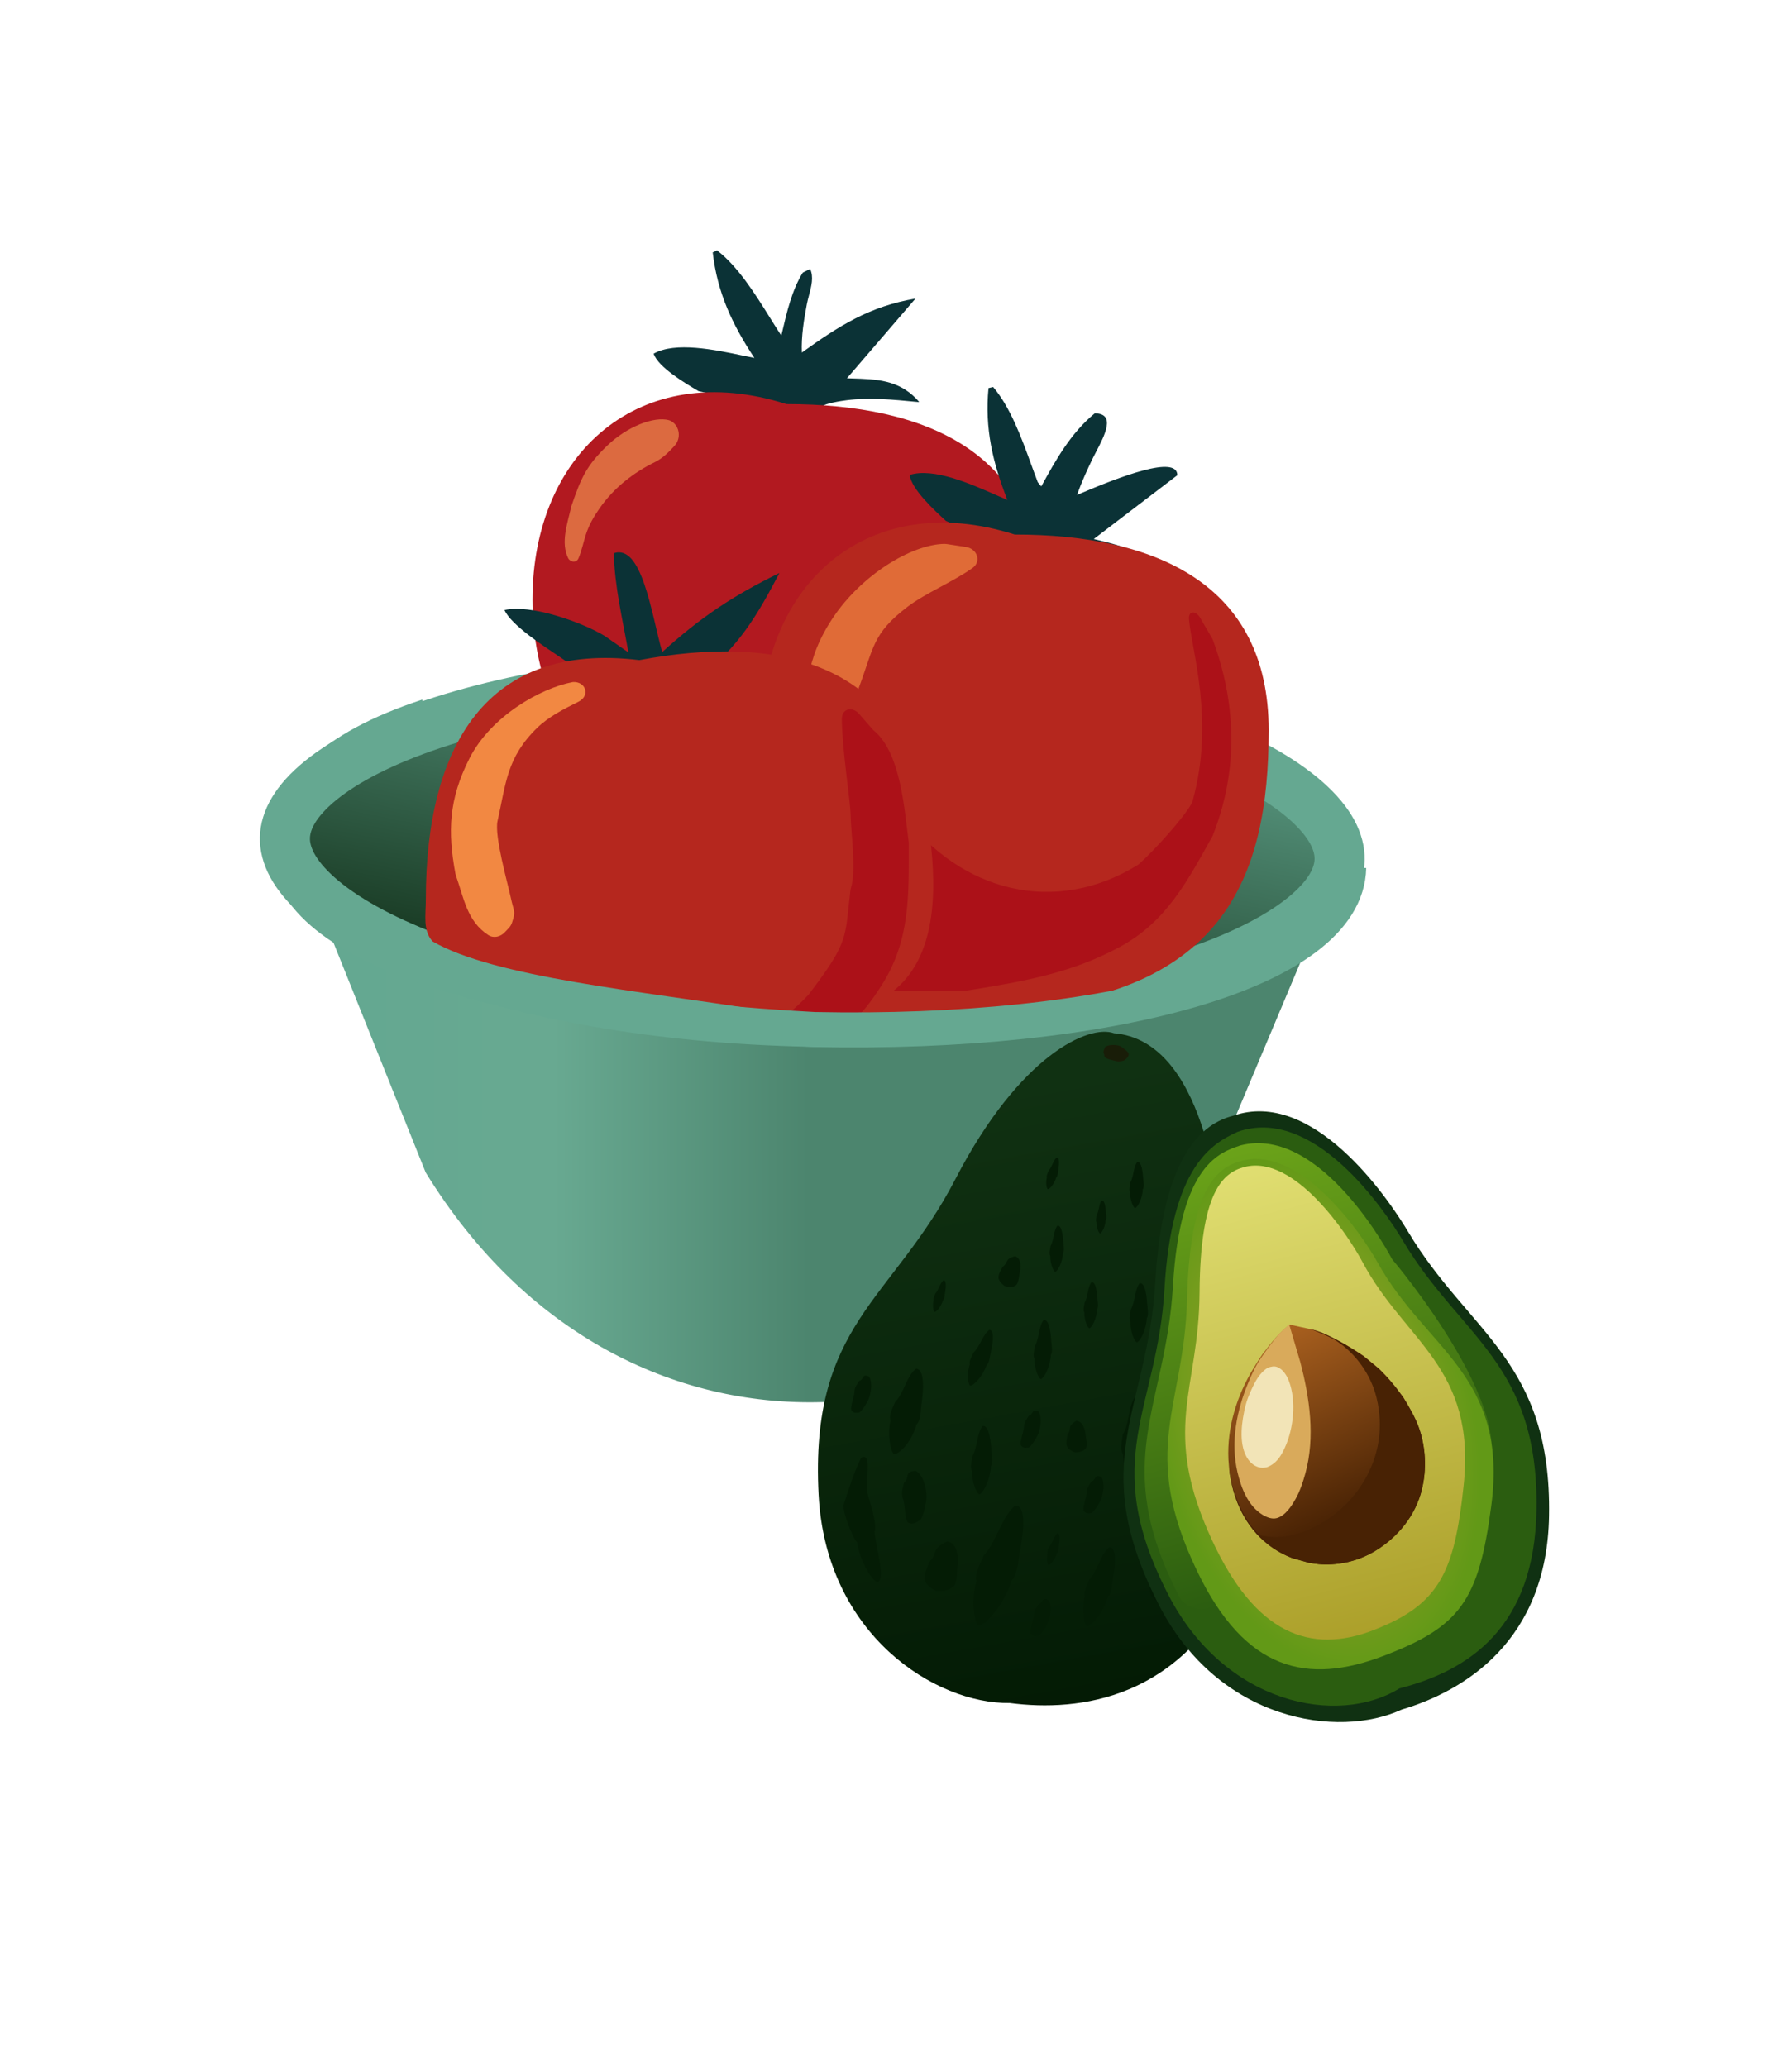 <?xml version="1.0" encoding="UTF-8"?> <svg xmlns="http://www.w3.org/2000/svg" width="358" height="413" viewBox="0 0 358 413" fill="none"><path d="M270.895 165.888L242.299 233.858C204.284 292.246 124.688 298.756 85.042 234.265L56.81 163.89L270.895 165.888Z" fill="url(#paint0_linear_522_70279)"></path><path d="M267.622 171.751C267.55 175.181 265.544 179.077 260.475 183.197C255.428 187.299 247.872 191.157 238.129 194.424C218.687 200.944 191.606 204.759 161.553 204.135C131.501 203.511 104.602 198.574 85.447 191.253C75.848 187.584 68.459 183.416 63.586 179.108C58.692 174.781 56.85 170.805 56.921 167.375C56.992 163.945 58.998 160.048 64.067 155.928C69.115 151.826 76.671 147.968 86.414 144.701C105.856 138.181 132.937 134.366 162.989 134.99C193.042 135.614 219.941 140.551 239.096 147.872C248.695 151.541 256.084 155.709 260.957 160.017C265.85 164.344 267.693 168.32 267.622 171.751Z" fill="url(#paint1_linear_522_70279)" stroke="#65A891" stroke-width="10"></path><path fill-rule="evenodd" clip-rule="evenodd" d="M139.462 78.092C139.5 78.114 139.537 78.136 139.573 78.157L148.937 80.133L149.995 80.365C152.553 80.943 155.009 81.531 157.368 82.716C158 83.035 158.574 83.411 159.136 83.779C160.424 84.622 161.646 85.423 163.361 85.391C164.289 84.166 164.154 83.721 163.985 83.163C163.866 82.773 163.731 82.328 163.929 81.523C164.151 80.632 168.386 80.063 169.122 79.969C173.709 79.379 178.514 79.847 183.091 80.292L183.284 80.311L183.639 80.317L183.049 79.663C179.372 75.895 175.088 75.762 170.239 75.611C169.896 75.6 169.55 75.589 169.201 75.577L182.893 59.655C173.662 61.224 167.596 65.128 160.189 70.441C160.055 67.227 160.606 63.828 161.198 60.74C161.306 60.176 161.461 59.592 161.619 59C162.097 57.204 162.593 55.337 161.849 53.742L160.378 54.469C158.205 57.986 157.196 62.316 156.25 66.375C156.205 66.568 156.16 66.761 156.115 66.953C156.052 66.904 155.988 66.856 155.924 66.807C155.254 65.777 154.569 64.68 153.865 63.551C150.836 58.696 147.44 53.252 143.241 50.019L142.386 50.426C143.302 58.48 146.273 64.8 150.706 71.516C149.994 71.379 149.198 71.212 148.343 71.033C142.85 69.88 134.889 68.209 130.58 70.662C131.472 73.369 136.934 76.597 139.462 78.092Z" fill="#0B3236"></path><path d="M207.842 119.834C207.842 149.138 185.128 173.824 157.11 173.824C129.091 173.824 106.378 149.138 106.378 119.834C106.378 90.53 127.788 71.429 157.11 80.738C185.128 80.738 207.842 90.53 207.842 119.834Z" fill="#B21920"></path><path opacity="0.7" d="M133.613 83.947C133.794 83.995 133.964 84.076 134.126 84.17V84.17C135.825 85.161 136.096 87.611 134.766 89.059C133.58 90.351 132.429 91.546 130.772 92.36C126.629 94.396 122.694 97.381 119.775 101.57C118.62 103.227 117.683 104.842 117.04 106.81C116.578 108.225 116.213 110.052 115.567 111.558C115.185 112.449 114.053 112.403 113.532 111.586V111.586C111.957 108.404 113.33 104.731 114.142 101.146C116.07 95.528 117.087 93.12 121.252 89.093C125.289 85.188 130.661 83.163 133.613 83.947Z" fill="#EF8D4D"></path><path fill-rule="evenodd" clip-rule="evenodd" d="M188.892 104C188.924 104.03 188.956 104.059 188.987 104.087L197.739 107.958L198.726 108.405C201.109 109.5 203.39 110.583 205.452 112.231C206.005 112.674 206.489 113.161 206.962 113.637C208.047 114.729 209.077 115.765 210.762 116.089C211.924 115.083 211.884 114.62 211.833 114.039C211.798 113.633 211.758 113.169 212.119 112.423C212.52 111.597 216.781 111.917 217.521 111.978C222.13 112.35 226.734 113.803 231.12 115.186L231.305 115.244L231.651 115.323L231.209 114.561C228.392 110.114 224.228 109.096 219.516 107.945C219.182 107.863 218.846 107.781 218.507 107.697L235.199 94.955C235.199 90.828 223.79 95.198 215.172 98.884C216.063 96.342 217.198 93.864 218.327 91.534C218.519 91.137 218.755 90.686 219.009 90.204C220.65 87.075 223.003 82.592 218.697 82.592C213.887 86.553 210.851 92.021 208.027 97.18C207.802 96.912 207.571 96.643 207.333 96.368C206.891 95.222 206.449 94.007 205.994 92.757C204.035 87.379 201.84 81.35 198.402 77.318L197.481 77.539C196.71 85.608 198.308 92.406 201.254 99.895C200.585 99.614 199.842 99.285 199.042 98.933C193.907 96.667 186.464 93.384 181.741 94.892C182.053 97.725 186.728 102.015 188.892 104Z" fill="#0B3236"></path><path d="M253.454 145.897C253.454 175.201 244.658 199.922 198.114 201.848C145.472 211.478 151.99 175.201 151.99 145.897C151.99 116.593 173.4 97.492 202.722 106.801C230.74 106.801 253.454 116.593 253.454 145.897Z" fill="#B5271E"></path><path d="M192.891 197.959C192.737 197.984 192.579 197.996 192.422 197.996L175.898 197.996C174.933 197.996 174.003 197.542 173.577 196.675C170.58 190.569 171.485 177.895 174.446 163.755C175.008 161.074 178.7 160.541 180.354 162.724C192.122 178.254 210.776 182.965 227.213 172.874C227.35 172.79 227.48 172.695 227.6 172.587C230.335 170.146 236.136 163.862 238.009 160.629C238.116 160.444 238.195 160.243 238.253 160.037C242.724 143.996 238.039 129.858 237.529 123.714C237.384 121.975 238.912 121.966 239.789 123.475L242.118 127.483C242.204 127.63 242.278 127.787 242.337 127.947C249.282 146.834 244.614 161.024 242.247 167.025C237.15 176.131 233.052 184.17 223.586 189.263C214.181 194.324 204.974 196.048 192.891 197.959Z" fill="#AC1118"></path><path opacity="0.7" d="M188.646 108.665C188.797 108.662 188.945 108.674 189.094 108.696L192.96 109.283C195.236 109.629 196.138 112.193 194.253 113.515C190.18 116.372 184.899 118.499 181.312 121.23C174.231 126.62 174.582 129.427 171.538 137.52C170.333 140.721 170.255 149.78 170.321 153.191C170.369 155.668 170.917 158.744 170.634 161.455C170.455 163.176 168.537 163.758 167.056 162.863L166.479 162.515C161.062 158.445 161.678 154.346 160.863 148.438C160.844 148.297 160.833 148.152 160.833 148.01C160.832 138.338 160.803 131.761 166.479 123.317C172.134 114.906 182.018 108.801 188.646 108.665Z" fill="#F28842"></path><path d="M115.374 134.109L114.717 133.443C113.705 132.507 112.739 131.873 111.609 131.108C108.732 129.158 102.08 124.882 100.793 121.892C105.987 120.663 116.268 124.306 120.816 127.069L125.542 130.36C124.404 123.886 122.75 117.09 122.634 110.525C128.253 108.663 130.107 122.51 132.289 130.286C139.894 123.395 146.424 119.011 155.714 114.49C151.387 122.733 147.409 129.681 139.665 135.165L131.721 135.821C131.372 135.122 131.239 134.491 130.564 134.068C130.561 135.219 130.339 135.27 131.44 136.144L132.502 136.634C133.396 138.028 133.745 138.553 133.999 140.232C133.498 139.46 132.756 138.835 132.108 138.181L130.956 138.942L131.047 140.482L130.175 141.244C128.234 140.529 126.799 139.869 125.152 138.553C122.104 136.116 120.553 135.321 116.622 134.545L115.374 134.109Z" fill="#0B3236"></path><path d="M184.794 160.955C190.201 189.756 183.041 206.716 152.547 201.901C127.546 197.953 98.805 195.243 86.44 188.109C84.421 185.931 85.073 182.877 85.073 179.675C85.072 149.11 97.184 128.151 127.72 131.89C155.258 126.721 179.388 132.155 184.794 160.955Z" fill="#B5271E"></path><path d="M114.45 136.275V136.275C117.085 136.133 117.937 139.033 115.57 140.201C112.488 141.722 109.518 143.282 107.309 145.431C101.216 151.357 101.086 156.552 99.396 164.049C98.727 167.014 101.443 176.497 102.057 179.408C102.64 182.172 103.105 182.01 102.267 184.409C102.133 184.794 101.911 185.145 101.63 185.441L100.818 186.293C99.962 187.192 98.613 187.506 97.568 186.835C93.29 184.092 92.652 179.364 91.101 174.983C91.047 174.83 91.003 174.672 90.974 174.512C89.447 166.239 89.6 159.746 93.811 151.482C98.063 143.138 107.936 137.498 114.45 136.275Z" fill="#F28842"></path><path d="M160.238 206.984L154.389 206.483C152.042 206.282 151.293 204.384 153.643 204.241C155.093 204.153 157.275 203.229 161.528 198.738C169.836 187.852 168.73 187.297 169.891 177.925C169.917 177.71 169.971 177.494 170.032 177.286C171.082 173.734 169.996 166.326 169.932 162.796C169.88 159.991 168.25 149.922 168.178 143.712C168.154 141.571 170.253 141.054 171.659 142.669L174.277 145.674C174.398 145.812 174.531 145.938 174.672 146.056C180.011 150.574 180.692 162.009 181.55 168.346C181.55 178.781 181.899 187.797 176.127 196.865C170.355 205.932 166.928 206.984 160.238 206.984Z" fill="#AC1118"></path><path d="M269.438 173.352C269.002 194.344 221.194 206.916 162.656 205.701C103.101 202.491 57.017 189.941 57.452 168.949C57.673 158.345 65.774 149.596 85.447 143.107" stroke="#65A891" stroke-width="7"></path><path d="M190.899 235.528C203.716 210.79 217.546 204.628 222.545 206.444C240.541 207.93 243.534 239.105 244.554 247.696C247.519 272.661 261.305 285.327 247.297 315.34C236.041 339.457 215.666 342.099 201.741 340.265C186.889 340.474 165.019 326.686 163.54 298.668C161.734 264.437 178.226 259.99 190.899 235.528Z" fill="url(#paint2_linear_522_70279)"></path><path d="M235.216 265.999C236.566 265.999 237.022 267.771 237.118 268.801C237.186 269.526 237.597 271.002 237.118 271.547C236.568 272.175 235.864 272.231 235.077 272.301C234.522 272.134 233.844 271.795 233.504 271.298C233.068 270.659 233.392 269.554 233.504 268.801C234.433 267.495 233.313 267.223 235.216 265.999Z" fill="#041C05"></path><path d="M214.978 283.891C216.327 283.89 216.784 285.662 216.88 286.692C216.948 287.417 217.359 288.893 216.88 289.438C216.329 290.067 215.626 290.122 214.839 290.193C214.283 290.025 213.605 289.687 213.265 289.189C212.829 288.551 213.154 287.445 213.265 286.692C214.195 285.386 213.075 285.114 214.978 283.891Z" fill="#041C05"></path><path d="M220.777 209.17C221.655 208.608 223.48 208.691 224.074 209.195C224.492 209.55 225.522 210.158 225.492 210.645C225.458 211.206 225.03 211.528 224.554 211.893C224.106 212.036 223.491 212.139 223.013 212.018C222.4 211.863 220.97 211.594 220.654 211.15C220.584 210.074 220.171 210.609 220.777 209.17Z" fill="#210F02" fill-opacity="0.6"></path><path d="M202.792 250.999C204.075 251.419 203.958 253.245 203.729 254.253C203.568 254.964 203.499 256.494 202.875 256.864C202.156 257.289 201.47 257.123 200.7 256.945C200.224 256.613 199.685 256.081 199.517 255.502C199.301 254.76 199.953 253.81 200.293 253.129C201.583 252.177 200.603 251.57 202.792 250.999Z" fill="#041C05"></path><path d="M182.95 293.871C184.625 294.893 185.055 297.558 185.095 298.98C185.123 299.98 184.402 303.394 183.766 303.746C183.034 304.151 182.394 304.729 181.411 304.225C180.735 303.585 180.799 300.421 180.416 299.512C179.924 298.346 180.412 297.144 180.609 296.242C181.863 295.236 180.494 294.032 182.95 293.871Z" fill="#041C05"></path><path d="M173.647 275.066C174.372 276.366 173.94 278.375 173.597 279.38C173.356 280.088 172.052 282.216 171.586 282.239C171.05 282.265 170.524 282.444 170.074 281.749C169.839 281.065 170.692 278.881 170.699 278.113C170.709 277.127 171.307 276.46 171.655 275.9C172.654 275.638 172.156 274.318 173.647 275.066Z" fill="#041C05"></path><path d="M207.517 282.055C208.242 283.355 207.81 285.364 207.467 286.369C207.226 287.077 205.922 289.205 205.457 289.228C204.92 289.254 204.394 289.433 203.944 288.738C203.709 288.054 204.562 285.87 204.569 285.102C204.58 284.116 205.177 283.449 205.525 282.889C206.524 282.627 206.026 281.307 207.517 282.055Z" fill="#041C05"></path><path d="M209.488 319.689C210.213 320.988 209.78 322.998 209.438 324.003C209.197 324.71 207.893 326.839 207.427 326.861C206.891 326.887 206.364 327.067 205.914 326.371C205.68 325.688 206.533 323.503 206.54 322.735C206.55 321.75 207.148 321.082 207.496 320.522C208.495 320.26 207.997 318.941 209.488 319.689Z" fill="#041C05"></path><path d="M220.061 295.138C220.786 296.437 220.354 298.447 220.011 299.452C219.77 300.159 218.466 302.288 218 302.31C217.464 302.337 216.938 302.516 216.488 301.82C216.253 301.137 217.106 298.952 217.113 298.184C217.123 297.199 217.721 296.531 218.069 295.971C219.068 295.709 218.57 294.39 220.061 295.138Z" fill="#041C05"></path><path d="M189.222 307.995C191.326 308.245 191.473 311.106 191.293 312.737C191.167 313.886 191.337 316.274 190.416 317.04C189.356 317.923 188.242 317.879 186.992 317.844C186.179 317.478 185.23 316.823 184.859 315.98C184.383 314.899 185.242 313.227 185.657 312.067C187.523 310.194 185.863 309.56 189.222 307.995Z" fill="#041C05"></path><path d="M232.685 310.297C234.795 310.099 235.54 312.865 235.708 314.497C235.826 315.647 236.495 317.946 235.756 318.889C234.905 319.974 233.807 320.166 232.577 320.395C231.706 320.208 230.64 319.767 230.1 319.021C229.407 318.065 229.895 316.249 230.056 315.028C231.487 312.804 229.731 312.534 232.685 310.297Z" fill="#041C05"></path><path d="M226.952 278.897C229.062 278.698 229.807 284.426 229.975 286.058C230.094 287.208 230.762 289.507 230.023 290.45C230.023 293.95 228.182 297.217 226.952 297.445C226.081 297.258 224.367 293.413 224.367 290.582C223.675 289.626 224.162 287.81 224.324 286.589C225.754 284.365 225.311 280.689 226.952 278.897Z" fill="#041C05"></path><path d="M183.029 273.462C185.001 273.614 184.326 279.003 184.094 280.532C183.93 281.609 183.996 283.831 183.099 284.581C182.272 287.802 179.821 290.516 178.646 290.531C177.896 290.221 177.242 286.411 177.911 283.806C177.505 282.816 178.379 281.222 178.815 280.124C180.645 278.304 181.109 274.851 183.029 273.462Z" fill="#041C05"></path><path d="M197.636 265.712C198.91 265.701 198.175 269.181 197.94 270.171C197.774 270.868 197.695 272.284 197.071 272.812C196.356 274.916 194.612 276.785 193.847 276.859C193.376 276.702 193.16 274.303 193.738 272.602C193.529 271.992 194.185 270.925 194.528 270.2C195.819 268.937 196.31 266.704 197.636 265.712Z" fill="#041C05"></path><path d="M227.646 256.425C228.865 256.056 229.14 259.603 229.192 260.619C229.23 261.334 229.552 262.715 229.102 263.398C229.008 265.618 227.861 267.902 227.147 268.189C226.651 268.171 225.769 265.929 225.845 264.134C225.472 263.608 225.801 262.4 225.927 261.607C226.81 260.031 226.653 257.751 227.646 256.425Z" fill="#041C05"></path><path d="M208.471 263.773C209.69 263.404 209.965 266.95 210.018 267.966C210.055 268.682 210.378 270.063 209.927 270.746C209.833 272.966 208.686 275.249 207.973 275.536C207.476 275.518 206.594 273.277 206.67 271.482C206.297 270.955 206.626 269.747 206.752 268.955C207.635 267.379 207.478 265.099 208.471 263.773Z" fill="#041C05"></path><path d="M196.271 284.946C197.682 284.517 197.996 288.623 198.056 289.799C198.098 290.627 198.47 292.226 197.948 293.017C197.837 295.587 196.508 298.232 195.683 298.565C195.109 298.545 194.09 295.951 194.18 293.873C193.749 293.263 194.131 291.864 194.278 290.946C195.3 289.121 195.121 286.482 196.271 284.946Z" fill="#041C05"></path><path d="M211.224 244.919C212.176 244.631 212.39 247.398 212.431 248.191C212.46 248.749 212.712 249.827 212.361 250.36C212.287 252.093 211.392 253.875 210.835 254.099C210.448 254.085 209.759 252.336 209.819 250.935C209.528 250.524 209.785 249.581 209.883 248.963C210.572 247.733 210.45 245.953 211.224 244.919Z" fill="#041C05"></path><path d="M218.034 256.209C218.985 255.921 219.2 258.688 219.241 259.481C219.27 260.04 219.522 261.118 219.17 261.651C219.097 263.383 218.202 265.165 217.645 265.389C217.258 265.375 216.569 263.626 216.628 262.225C216.337 261.814 216.594 260.871 216.692 260.253C217.381 259.023 217.259 257.244 218.034 256.209Z" fill="#041C05"></path><path d="M227.173 232.195C228.125 231.907 228.339 234.674 228.381 235.467C228.41 236.026 228.661 237.104 228.31 237.637C228.236 239.369 227.341 241.151 226.785 241.375C226.397 241.361 225.708 239.612 225.768 238.211C225.477 237.8 225.734 236.857 225.832 236.239C226.521 235.009 226.399 233.23 227.173 232.195Z" fill="#041C05"></path><path d="M220.064 239.864C220.747 239.657 220.901 241.642 220.93 242.211C220.951 242.612 221.132 243.385 220.88 243.767C220.827 245.01 220.185 246.289 219.786 246.449C219.508 246.439 219.014 245.184 219.056 244.179C218.848 243.884 219.032 243.208 219.102 242.765C219.596 241.882 219.509 240.606 220.064 239.864Z" fill="#041C05"></path><path d="M234.568 244.991C235.167 244.604 235.863 246.47 236.048 247.008C236.178 247.388 236.565 248.081 236.428 248.518C236.721 249.727 236.456 251.133 236.116 251.398C235.846 251.465 235.025 250.395 234.789 249.417C234.507 249.191 234.498 248.49 234.443 248.044C234.675 247.06 234.239 245.857 234.568 244.991Z" fill="#041C05"></path><path d="M211.112 231.264C211.823 231.219 211.52 233.187 211.419 233.748C211.348 234.142 211.347 234.936 211.014 235.251C210.679 236.449 209.762 237.547 209.337 237.612C209.068 237.539 208.874 236.205 209.145 235.236C209.009 234.901 209.343 234.285 209.513 233.869C210.195 233.123 210.401 231.86 211.112 231.264Z" fill="#041C05"></path><path d="M188.489 255.799C189.201 255.754 188.898 257.722 188.797 258.282C188.726 258.677 188.725 259.471 188.392 259.786C188.057 260.984 187.14 262.082 186.715 262.147C186.446 262.074 186.252 260.739 186.523 259.771C186.387 259.436 186.721 258.82 186.89 258.404C187.573 257.658 187.779 256.395 188.489 255.799Z" fill="#041C05"></path><path d="M211.248 306.335C211.96 306.29 211.656 308.258 211.555 308.818C211.484 309.213 211.484 310.007 211.151 310.322C210.816 311.52 209.899 312.618 209.473 312.683C209.205 312.61 209.011 311.275 209.281 310.307C209.146 309.972 209.479 309.356 209.649 308.94C210.332 308.194 210.538 306.931 211.248 306.335Z" fill="#041C05"></path><path d="M221.593 309.143C223.361 309.03 222.607 313.919 222.356 315.312C222.179 316.292 222.178 318.265 221.351 319.046C220.519 322.023 218.241 324.751 217.184 324.912C216.517 324.731 216.034 321.415 216.707 319.009C216.369 318.177 217.199 316.647 217.621 315.613C219.316 313.76 219.828 310.622 221.593 309.143Z" fill="#041C05"></path><path d="M202.781 300.828C205.455 300.598 204.15 308.007 203.724 310.119C203.424 311.605 203.355 314.584 202.08 315.793C200.723 320.316 197.191 324.513 195.589 324.793C194.589 324.541 193.972 319.551 195.069 315.894C194.588 314.65 195.892 312.31 196.564 310.735C199.187 307.878 200.066 303.123 202.781 300.828Z" fill="#041C05"></path><path d="M172.015 291.282C174.352 289.962 172.784 296.142 173.273 298.24C173.617 299.717 175.35 304.458 174.692 306.087C175.335 310.765 176.762 315.15 175.421 316.07C174.407 316.256 171.773 311.973 171.253 308.19C170.299 307.258 168.522 302.546 168.479 300.834C169.68 297.147 170.498 294.497 172.015 291.282Z" fill="#041C05"></path><path d="M306.767 289.228C307.292 290.272 307.428 291.544 307.596 292.691C307.9 294.766 308.131 296.898 308.16 298.996L307.843 298.482L306.767 289.228Z" fill="#051E20"></path><path d="M230.801 256.185C232.324 230.15 240.565 224.426 246.292 222.95C262.246 217.356 277.171 239.167 281.32 246.121C293.377 266.331 309.996 271.9 309.465 302.898C309.039 327.807 292.624 337.837 280.018 341.58C267.398 347.424 243.438 343.979 231.488 320.593C216.887 292.021 229.294 281.929 230.801 256.185Z" fill="#103112"></path><path d="M232.636 257.549C234.071 232.939 242.159 228.458 247.265 226.135C262.336 220.851 276.438 241.47 280.359 248.044C291.752 267.15 307.453 272.416 306.956 301.717C306.557 325.262 293.37 333.791 279.574 337.347C267.199 344.979 244.588 340.538 233.295 318.431C219.498 291.421 231.217 281.884 232.636 257.549Z" fill="#2B5D10"></path><path d="M234.327 256.942C235.762 232.332 243.94 230.21 247.813 228.852C264.126 224.647 278.101 251.58 278.101 251.58C278.101 251.58 306.51 284.971 295.558 297.047C293.079 299.781 267.66 297.947 262.17 313.262C262.17 313.262 239.833 327.36 235.475 318.827C221.677 291.817 232.908 281.277 234.327 256.942Z" fill="url(#paint3_linear_522_70279)"></path><path d="M237.144 259.595C237.689 237.666 242.947 233.252 248.118 231.919C259.819 228.903 271.927 246.325 275.238 252.289C284.86 269.622 301.364 274.786 297.924 300.848C295.411 319.879 291.719 325.008 276.333 330.873C261.259 336.618 248.79 333.957 239.175 313.947C227.428 289.501 236.604 281.278 237.144 259.595Z" fill="url(#paint4_radial_522_70279)"></path><path d="M239.647 258.258C239.781 238.253 244.222 234.304 248.637 233.167C258.626 230.592 269.274 246.676 272.204 252.17C280.719 268.136 294.952 273.1 292.398 296.834C290.532 314.166 287.606 320.543 274.501 325.662C261.662 330.676 250.766 326.305 242.216 307.896C231.769 285.405 239.514 278.04 239.647 258.258Z" fill="url(#paint5_linear_522_70279)"></path><path d="M257.593 264.639C260.447 265.329 262.484 265.559 264.33 266.38C267.222 267.665 269.862 269.207 272.474 270.99L275.444 273.446C277.323 275.27 278.847 277.099 280.359 279.23C281.492 281.081 282.653 283.061 283.405 285.105C284.838 289.003 285.044 293.557 284.061 297.589C282.791 302.8 279.274 307.133 274.724 309.879C271.462 311.847 267.761 312.754 263.953 312.556C263.127 312.513 262.323 312.349 261.504 312.254L258.104 311.282C256.412 310.619 254.831 309.749 253.395 308.632C248.658 304.947 246.27 299.449 245.568 293.626L245.41 291.614C245.094 285.268 247.098 278.809 250.397 273.423C250.962 272.5 252.082 270.625 252.807 269.824C253.715 268.587 254.589 267.542 255.65 266.435C255.983 266.089 257.593 264.639 257.593 264.639Z" fill="url(#paint6_linear_522_70279)"></path><path d="M257.554 264.651L259.75 272.087C261.639 279.218 262.774 287.139 260.787 294.365C260.316 296.075 259.742 297.845 258.875 299.399C258.048 300.881 256.81 302.831 255.071 303.318C254.123 303.583 253.054 303.154 252.251 302.666C249.342 300.902 247.977 297.35 247.23 294.205C245.801 288.184 247.032 281.803 249.407 276.193C249.957 274.893 250.532 273.548 251.262 272.339C252.291 270.634 254.718 267.374 255.78 266.267C256.112 265.92 257.554 264.651 257.554 264.651Z" fill="#D9AA5B"></path><path d="M253.291 273.268C253.942 273.066 254.52 272.879 255.191 273.148C256.327 273.604 257.073 274.822 257.489 275.916C259.015 279.93 258.441 285.402 256.682 289.249C255.864 291.039 254.941 292.469 253.034 293.183C252.495 293.256 251.953 293.306 251.422 293.147C250.322 292.816 249.531 291.999 248.994 291.014C247.444 288.169 248.078 283.851 248.831 280.824C249.106 279.719 249.549 278.651 250.024 277.618C250.783 275.969 251.693 274.232 253.291 273.268Z" fill="#F2E4B7"></path><path d="M262.012 265.628C262.012 265.628 262.387 265.645 264.33 266.38C267.223 267.665 269.862 269.207 272.474 270.99L275.444 273.446C277.323 275.27 278.848 277.099 280.359 279.23C281.492 281.081 282.653 283.061 283.405 285.105C284.839 289.003 285.044 293.557 284.062 297.589C282.791 302.8 279.274 307.133 274.724 309.879C271.463 311.847 267.761 312.754 263.954 312.556C263.127 312.514 262.324 312.349 261.505 312.254L258.104 311.282C256.412 310.619 254.831 309.749 253.395 308.632C248.658 304.948 246.271 299.449 245.568 293.627C245.709 294.092 245.786 294.536 245.846 295.018C246.027 296.468 246.523 298.031 247.047 299.394C248.098 302.131 249.466 304.646 251.6 306.699C253.692 307.251 256.055 307.214 258.153 306.717C263.932 305.351 269.238 301.246 272.32 296.211C275.523 290.98 276.443 285.173 274.989 279.224C273.898 274.758 270.929 270.516 267.091 267.983C265.72 267.078 263.542 266.229 262.012 265.628Z" fill="#482204"></path><defs><linearGradient id="paint0_linear_522_70279" x1="72.418" y1="280.142" x2="161.458" y2="280.094" gradientUnits="userSpaceOnUse"><stop stop-color="#64A891"></stop><stop offset="0.43" stop-color="#68A991"></stop><stop offset="1" stop-color="#4C856E"></stop></linearGradient><linearGradient id="paint1_linear_522_70279" x1="167.22" y1="121.489" x2="147.155" y2="222.734" gradientUnits="userSpaceOnUse"><stop stop-color="#64A891"></stop><stop offset="1" stop-color="#041C05"></stop></linearGradient><linearGradient id="paint2_linear_522_70279" x1="199.217" y1="217.588" x2="222.184" y2="344.145" gradientUnits="userSpaceOnUse"><stop stop-color="#103112"></stop><stop offset="1" stop-color="#031A04"></stop></linearGradient><linearGradient id="paint3_linear_522_70279" x1="243.443" y1="229.978" x2="265.549" y2="315.737" gradientUnits="userSpaceOnUse"><stop stop-color="#6BA319"></stop><stop offset="1" stop-color="#2B5D10"></stop></linearGradient><radialGradient id="paint4_radial_522_70279" cx="0" cy="0" r="1" gradientUnits="userSpaceOnUse" gradientTransform="translate(262.365 282.512) rotate(75.545) scale(52.547 31.699)"><stop stop-color="#B0A530"></stop><stop offset="1" stop-color="#629917"></stop></radialGradient><linearGradient id="paint5_linear_522_70279" x1="249.602" y1="232.918" x2="273.647" y2="326.199" gradientUnits="userSpaceOnUse"><stop stop-color="#E0DE71"></stop><stop offset="1" stop-color="#ACA02A"></stop></linearGradient><linearGradient id="paint6_linear_522_70279" x1="250.462" y1="264.256" x2="268.05" y2="303.768" gradientUnits="userSpaceOnUse"><stop stop-color="#B16521"></stop><stop offset="1" stop-color="#482204"></stop></linearGradient></defs></svg> 